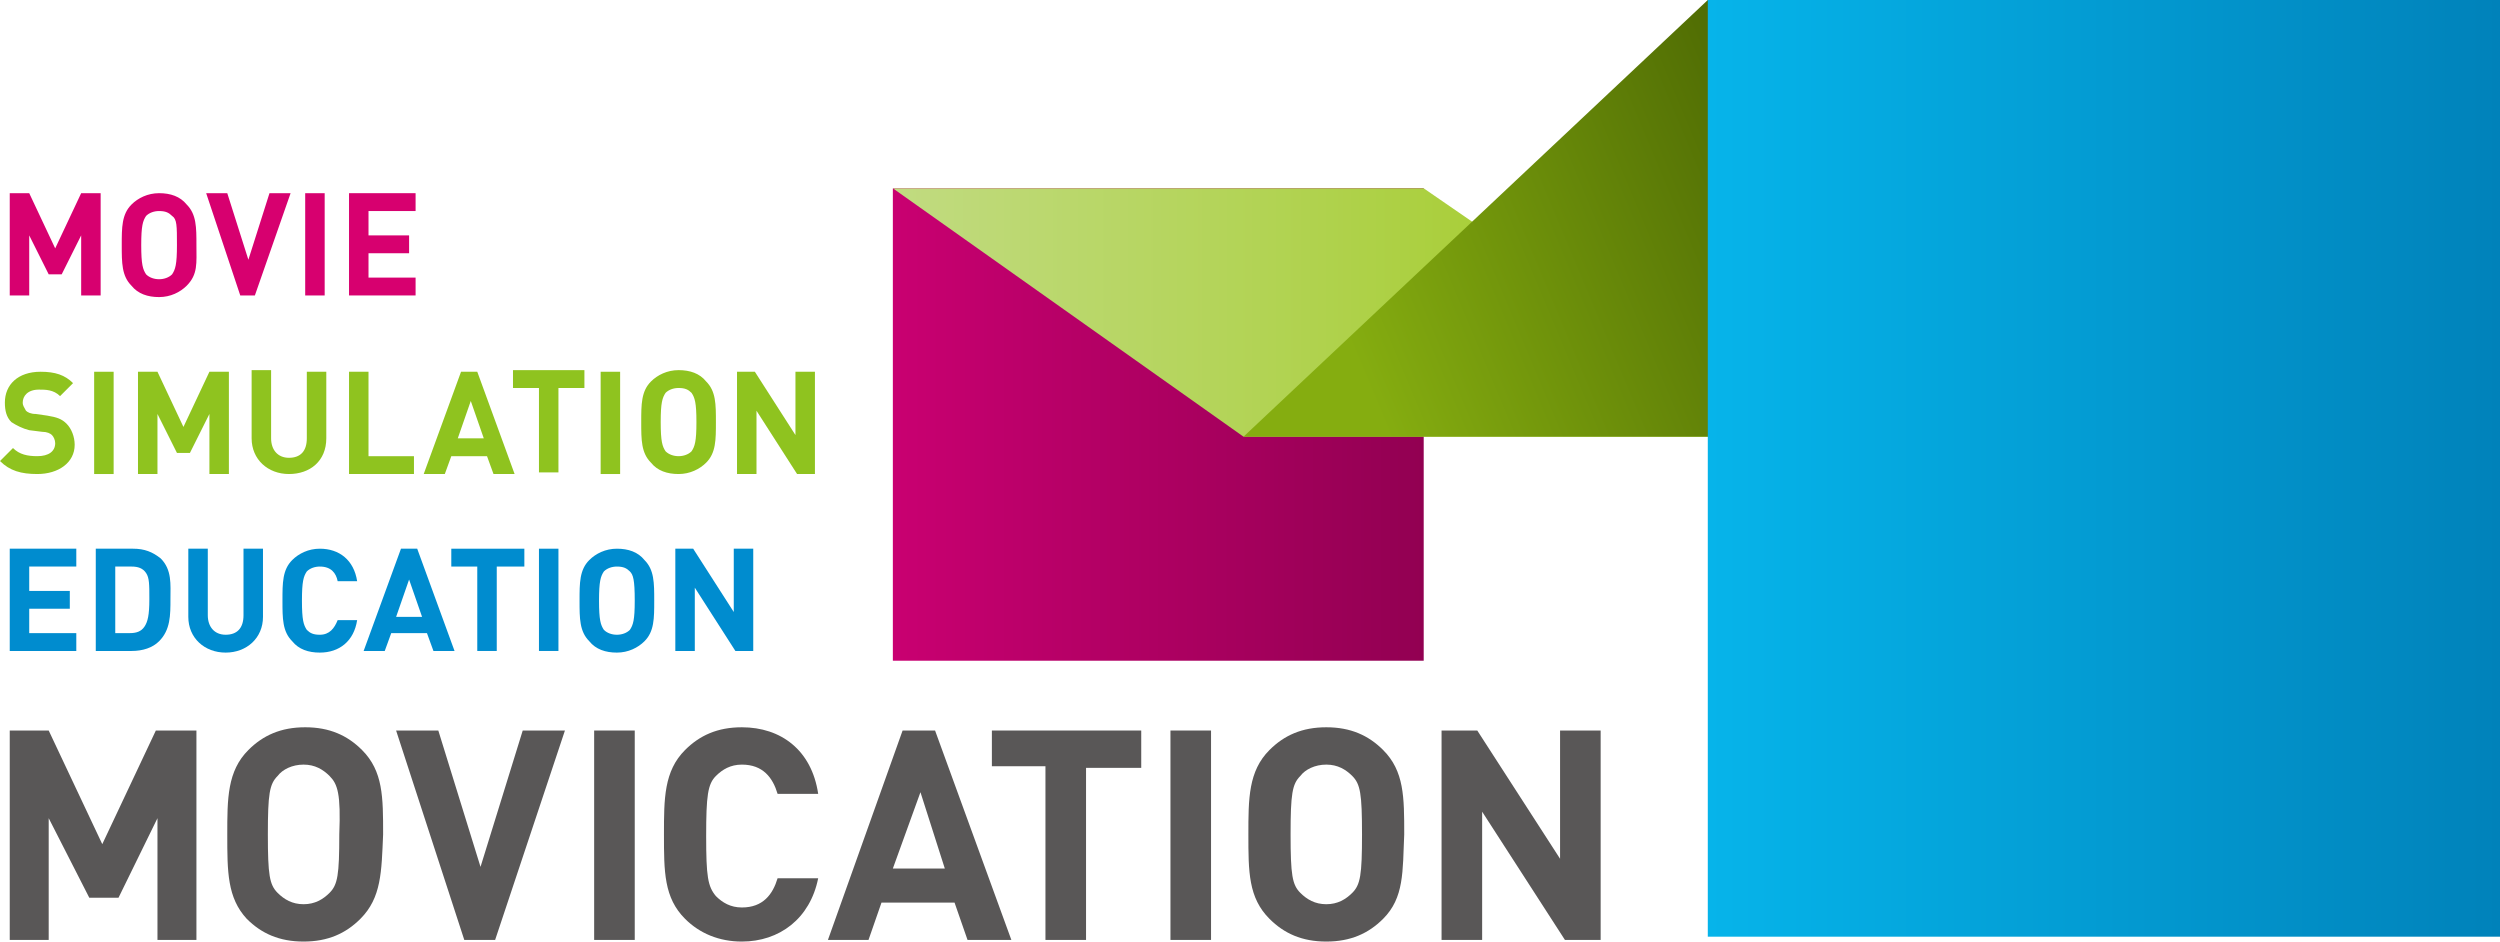 <?xml version="1.0" encoding="utf-8"?>
<!-- Generator: Adobe Illustrator 20.1.0, SVG Export Plug-In . SVG Version: 6.00 Build 0)  -->
<svg version="1.1" id="レイヤー_1" xmlns="http://www.w3.org/2000/svg" xmlns:xlink="http://www.w3.org/1999/xlink" x="0px"
	 y="0px" viewBox="0 0 154 58" style="enable-background:new 0 0 154 58;" xml:space="preserve">
<style type="text/css">
	.st0{fill:url(#SVGID_1_);}
	.st1{fill:#D7006F;}
	.st2{fill:#8FC31F;}
	.st3{fill:#008CCF;}
	.st4{fill:#595757;}
	.st5{fill:url(#SVGID_2_);}
	.st6{fill:url(#SVGID_3_);}
	.st7{fill:url(#SVGID_4_);}
</style>
<g>
	
		<linearGradient id="SVGID_1_" gradientUnits="userSpaceOnUse" x1="1136.785" y1="26.151" x2="1169.536" y2="26.151" gradientTransform="matrix(-1 0 0 1 1224.508 0)">
		<stop  offset="0" style="stop-color:#920052"/>
		<stop  offset="1" style="stop-color:#C90071"/>
	</linearGradient>
	<polygon class="st0" points="55,40.7 87.7,40.7 87.7,11.6 55,11.6 	"/>
	<g>
		<path class="st1" d="M5,18.2v-3.7l-1.2,2.4H3l-1.2-2.4v3.7H0.6v-6.3h1.2l1.6,3.4L5,11.9h1.2v6.3H5z"/>
		<path class="st1" d="M11.5,17.6c-0.4,0.4-1,0.7-1.7,0.7c-0.7,0-1.3-0.2-1.7-0.7c-0.6-0.6-0.6-1.4-0.6-2.5c0-1.1,0-1.9,0.6-2.5
			c0.4-0.4,1-0.7,1.7-0.7c0.7,0,1.3,0.2,1.7,0.7c0.6,0.6,0.6,1.4,0.6,2.5C12.1,16.2,12.2,16.9,11.5,17.6z M10.6,13.3
			c-0.2-0.2-0.4-0.3-0.8-0.3c-0.3,0-0.6,0.1-0.8,0.3c-0.2,0.3-0.3,0.6-0.3,1.8s0.1,1.5,0.3,1.8c0.2,0.2,0.5,0.3,0.8,0.3
			c0.3,0,0.6-0.1,0.8-0.3c0.2-0.3,0.3-0.6,0.3-1.8S10.9,13.5,10.6,13.3z"/>
		<path class="st1" d="M15.7,18.2h-0.9l-2.1-6.3H14l1.3,4.1l1.3-4.1h1.3L15.7,18.2z"/>
		<path class="st1" d="M18.8,18.2v-6.3H20v6.3H18.8z"/>
		<path class="st1" d="M21.5,18.2v-6.3h4.1V13h-2.9v1.5h2.5v1.1h-2.5v1.5h2.9v1.1H21.5z"/>
		<path class="st2" d="M2.3,29.2c-1,0-1.7-0.2-2.3-0.8l0.8-0.8c0.4,0.4,0.9,0.5,1.5,0.5c0.7,0,1.1-0.3,1.1-0.8
			c0-0.2-0.1-0.4-0.2-0.5c-0.1-0.1-0.3-0.2-0.6-0.2l-0.8-0.1C1.4,26.4,1,26.2,0.7,26c-0.3-0.3-0.4-0.7-0.4-1.2
			c0-1.1,0.8-1.9,2.2-1.9c0.9,0,1.5,0.2,2,0.7l-0.8,0.8c-0.4-0.4-0.9-0.4-1.3-0.4c-0.7,0-1,0.4-1,0.8c0,0.2,0.1,0.3,0.2,0.5
			c0.1,0.1,0.3,0.2,0.6,0.2l0.7,0.1c0.6,0.1,0.9,0.2,1.2,0.5c0.3,0.3,0.5,0.8,0.5,1.3C4.6,28.5,3.6,29.2,2.3,29.2z"/>
		<path class="st2" d="M5.8,29.2v-6.3H7v6.3H5.8z"/>
		<path class="st2" d="M12.9,29.2v-3.7l-1.2,2.4h-0.8l-1.2-2.4v3.7H8.5v-6.3h1.2l1.6,3.4l1.6-3.4h1.2v6.3H12.9z"/>
		<path class="st2" d="M17.8,29.2c-1.3,0-2.3-0.9-2.3-2.2v-4.2h1.2V27c0,0.7,0.4,1.2,1.1,1.2c0.7,0,1.1-0.4,1.1-1.2v-4.1h1.2V27
			C20.1,28.4,19.1,29.2,17.8,29.2z"/>
		<path class="st2" d="M21.5,29.2v-6.3h1.2v5.2h2.8v1.1H21.5z"/>
		<path class="st2" d="M30.4,29.2l-0.4-1.1h-2.2l-0.4,1.1h-1.3l2.3-6.3h1l2.3,6.3H30.4z M29,24.7L28.2,27h1.6L29,24.7z"/>
		<path class="st2" d="M34.4,23.9v5.2h-1.2v-5.2h-1.6v-1.1H36v1.1H34.4z"/>
		<path class="st2" d="M37,29.2v-6.3h1.2v6.3H37z"/>
		<path class="st2" d="M43.5,28.5c-0.4,0.4-1,0.7-1.7,0.7c-0.7,0-1.3-0.2-1.7-0.7c-0.6-0.6-0.6-1.4-0.6-2.5c0-1.1,0-1.9,0.6-2.5
			c0.4-0.4,1-0.7,1.7-0.7c0.7,0,1.3,0.2,1.7,0.7c0.6,0.6,0.6,1.4,0.6,2.5C44.1,27.1,44.1,27.9,43.5,28.5z M42.6,24.2
			c-0.2-0.2-0.4-0.3-0.8-0.3c-0.3,0-0.6,0.1-0.8,0.3c-0.2,0.3-0.3,0.6-0.3,1.8c0,1.2,0.1,1.5,0.3,1.8c0.2,0.2,0.5,0.3,0.8,0.3
			c0.3,0,0.6-0.1,0.8-0.3c0.2-0.3,0.3-0.6,0.3-1.8C42.9,24.8,42.8,24.5,42.6,24.2z"/>
		<path class="st2" d="M49.1,29.2l-2.5-3.9v3.9h-1.2v-6.3h1.1l2.5,3.9v-3.9h1.2v6.3H49.1z"/>
		<path class="st3" d="M0.6,40.1v-6.3h4.1v1.1H1.8v1.5h2.5v1.1H1.8V39h2.9v1.1H0.6z"/>
		<path class="st3" d="M9.8,39.5c-0.4,0.4-1,0.6-1.7,0.6H5.9v-6.3h2.3c0.7,0,1.2,0.2,1.7,0.6c0.7,0.7,0.6,1.6,0.6,2.5
			C10.5,37.9,10.5,38.8,9.8,39.5z M9,35.3c-0.2-0.3-0.5-0.4-0.9-0.4H7.1V39h0.9c0.4,0,0.7-0.1,0.9-0.4c0.2-0.3,0.3-0.7,0.3-1.7
			C9.2,36,9.2,35.6,9,35.3z"/>
		<path class="st3" d="M13.9,40.2c-1.3,0-2.3-0.9-2.3-2.2v-4.2h1.2v4.1c0,0.7,0.4,1.2,1.1,1.2c0.7,0,1.1-0.4,1.1-1.2v-4.1h1.2V38
			C16.2,39.3,15.2,40.2,13.9,40.2z"/>
		<path class="st3" d="M19.7,40.2c-0.7,0-1.3-0.2-1.7-0.7c-0.6-0.6-0.6-1.4-0.6-2.5c0-1.1,0-1.9,0.6-2.5c0.4-0.4,1-0.7,1.7-0.7
			c1.2,0,2.1,0.7,2.3,2h-1.2c-0.1-0.5-0.4-0.9-1.1-0.9c-0.3,0-0.6,0.1-0.8,0.3c-0.2,0.3-0.3,0.6-0.3,1.8c0,1.2,0.1,1.5,0.3,1.8
			c0.2,0.2,0.4,0.3,0.8,0.3c0.6,0,0.9-0.4,1.1-0.9H22C21.8,39.5,20.9,40.2,19.7,40.2z"/>
		<path class="st3" d="M26.7,40.1L26.3,39h-2.2l-0.4,1.1h-1.3l2.3-6.3h1l2.3,6.3H26.7z M25.2,35.7L24.4,38H26L25.2,35.7z"/>
		<path class="st3" d="M30.6,34.9v5.2h-1.2v-5.2h-1.6v-1.1h4.5v1.1H30.6z"/>
		<path class="st3" d="M33.2,40.1v-6.3h1.2v6.3H33.2z"/>
		<path class="st3" d="M39.7,39.5c-0.4,0.4-1,0.7-1.7,0.7s-1.3-0.2-1.7-0.7c-0.6-0.6-0.6-1.4-0.6-2.5c0-1.1,0-1.9,0.6-2.5
			c0.4-0.4,1-0.7,1.7-0.7s1.3,0.2,1.7,0.7c0.6,0.6,0.6,1.4,0.6,2.5C40.3,38.1,40.3,38.9,39.7,39.5z M38.8,35.2
			c-0.2-0.2-0.4-0.3-0.8-0.3c-0.3,0-0.6,0.1-0.8,0.3c-0.2,0.3-0.3,0.6-0.3,1.8c0,1.2,0.1,1.5,0.3,1.8c0.2,0.2,0.5,0.3,0.8,0.3
			c0.3,0,0.6-0.1,0.8-0.3c0.2-0.3,0.3-0.6,0.3-1.8C39.1,35.7,39,35.4,38.8,35.2z"/>
		<path class="st3" d="M45.3,40.1l-2.5-3.9v3.9h-1.2v-6.3h1.1l2.5,3.9v-3.9h1.2v6.3H45.3z"/>
	</g>
	<g>
		<path class="st4" d="M9.7,57.9v-7.5l-2.4,4.9H5.5l-2.5-4.9v7.5H0.6V45H3l3.3,7l3.3-7h2.5v12.9H9.7z"/>
		<path class="st4" d="M22.2,56.6c-0.9,0.9-2,1.4-3.5,1.4c-1.5,0-2.6-0.5-3.5-1.4C14,55.3,14,53.7,14,51.4c0-2.2,0-3.9,1.3-5.2
			c0.9-0.9,2-1.4,3.5-1.4c1.5,0,2.6,0.5,3.5,1.4c1.3,1.3,1.3,2.9,1.3,5.2C23.5,53.7,23.5,55.3,22.2,56.6z M20.3,47.8
			c-0.4-0.4-0.9-0.7-1.6-0.7c-0.7,0-1.3,0.3-1.6,0.7c-0.5,0.5-0.6,1.1-0.6,3.6c0,2.5,0.1,3.1,0.6,3.6c0.4,0.4,0.9,0.7,1.6,0.7
			c0.7,0,1.2-0.3,1.6-0.7c0.5-0.5,0.6-1.1,0.6-3.6C21,48.9,20.8,48.3,20.3,47.8z"/>
		<path class="st4" d="M30.5,57.9h-1.9L24.4,45H27l2.6,8.4l2.6-8.4h2.6L30.5,57.9z"/>
		<path class="st4" d="M36.6,57.9V45h2.5v12.9H36.6z"/>
		<path class="st4" d="M45.7,58c-1.4,0-2.6-0.5-3.5-1.4c-1.3-1.3-1.3-2.9-1.3-5.2c0-2.2,0-3.9,1.3-5.2c0.9-0.9,2-1.4,3.5-1.4
			c2.4,0,4.3,1.4,4.7,4.1h-2.5c-0.3-1-0.9-1.8-2.2-1.8c-0.7,0-1.2,0.3-1.6,0.7c-0.5,0.5-0.6,1.2-0.6,3.7c0,2.5,0.1,3.1,0.6,3.7
			c0.4,0.4,0.9,0.7,1.6,0.7c1.3,0,1.9-0.8,2.2-1.8h2.5C49.9,56.6,48,58,45.7,58z"/>
		<path class="st4" d="M59.6,57.9l-0.8-2.3h-4.5l-0.8,2.3H51L55.6,45h2l4.7,12.9H59.6z M56.7,48.8L55,53.5h3.2L56.7,48.8z"/>
		<path class="st4" d="M66.9,47.2v10.7h-2.5V47.2h-3.3V45h9.2v2.3H66.9z"/>
		<path class="st4" d="M72.1,57.9V45h2.5v12.9H72.1z"/>
		<path class="st4" d="M85.2,56.6c-0.9,0.9-2,1.4-3.5,1.4c-1.5,0-2.6-0.5-3.5-1.4c-1.3-1.3-1.3-2.9-1.3-5.2c0-2.2,0-3.9,1.3-5.2
			c0.9-0.9,2-1.4,3.5-1.4c1.5,0,2.6,0.5,3.5,1.4c1.3,1.3,1.3,2.9,1.3,5.2C86.4,53.7,86.5,55.3,85.2,56.6z M83.3,47.8
			c-0.4-0.4-0.9-0.7-1.6-0.7s-1.3,0.3-1.6,0.7c-0.5,0.5-0.6,1.1-0.6,3.6c0,2.5,0.1,3.1,0.6,3.6c0.4,0.4,0.9,0.7,1.6,0.7
			s1.2-0.3,1.6-0.7c0.5-0.5,0.6-1.1,0.6-3.6C83.9,48.9,83.8,48.3,83.3,47.8z"/>
		<path class="st4" d="M96.4,57.9L91.3,50v7.9h-2.5V45H91l5.1,7.9V45h2.5v12.9H96.4z"/>
	</g>
	<linearGradient id="SVGID_2_" gradientUnits="userSpaceOnUse" x1="54.972" y1="19.266" x2="109.923" y2="19.266">
		<stop  offset="0" style="stop-color:#C1DB81"/>
		<stop  offset="1" style="stop-color:#9DC815"/>
	</linearGradient>
	<polygon class="st5" points="76.6,26.9 109.9,26.9 87.7,11.6 55,11.6 	"/>
	<linearGradient id="SVGID_3_" gradientUnits="userSpaceOnUse" x1="117.755" y1="9.191" x2="84.013" y2="23.341">
		<stop  offset="0" style="stop-color:#415A00"/>
		<stop  offset="1" style="stop-color:#85AD10"/>
	</linearGradient>
	<polygon class="st6" points="76.6,26.9 109.9,26.9 154,0 105.2,0 	"/>
	
		<linearGradient id="SVGID_4_" gradientUnits="userSpaceOnUse" x1="1070.508" y1="28.844" x2="1119.262" y2="28.844" gradientTransform="matrix(-1 0 0 1 1224.508 0)">
		<stop  offset="0" style="stop-color:#0082BA"/>
		<stop  offset="1" style="stop-color:#06B4EA"/>
	</linearGradient>
	<rect x="105.2" class="st7" width="48.8" height="57.7"/>
</g>
</svg>
